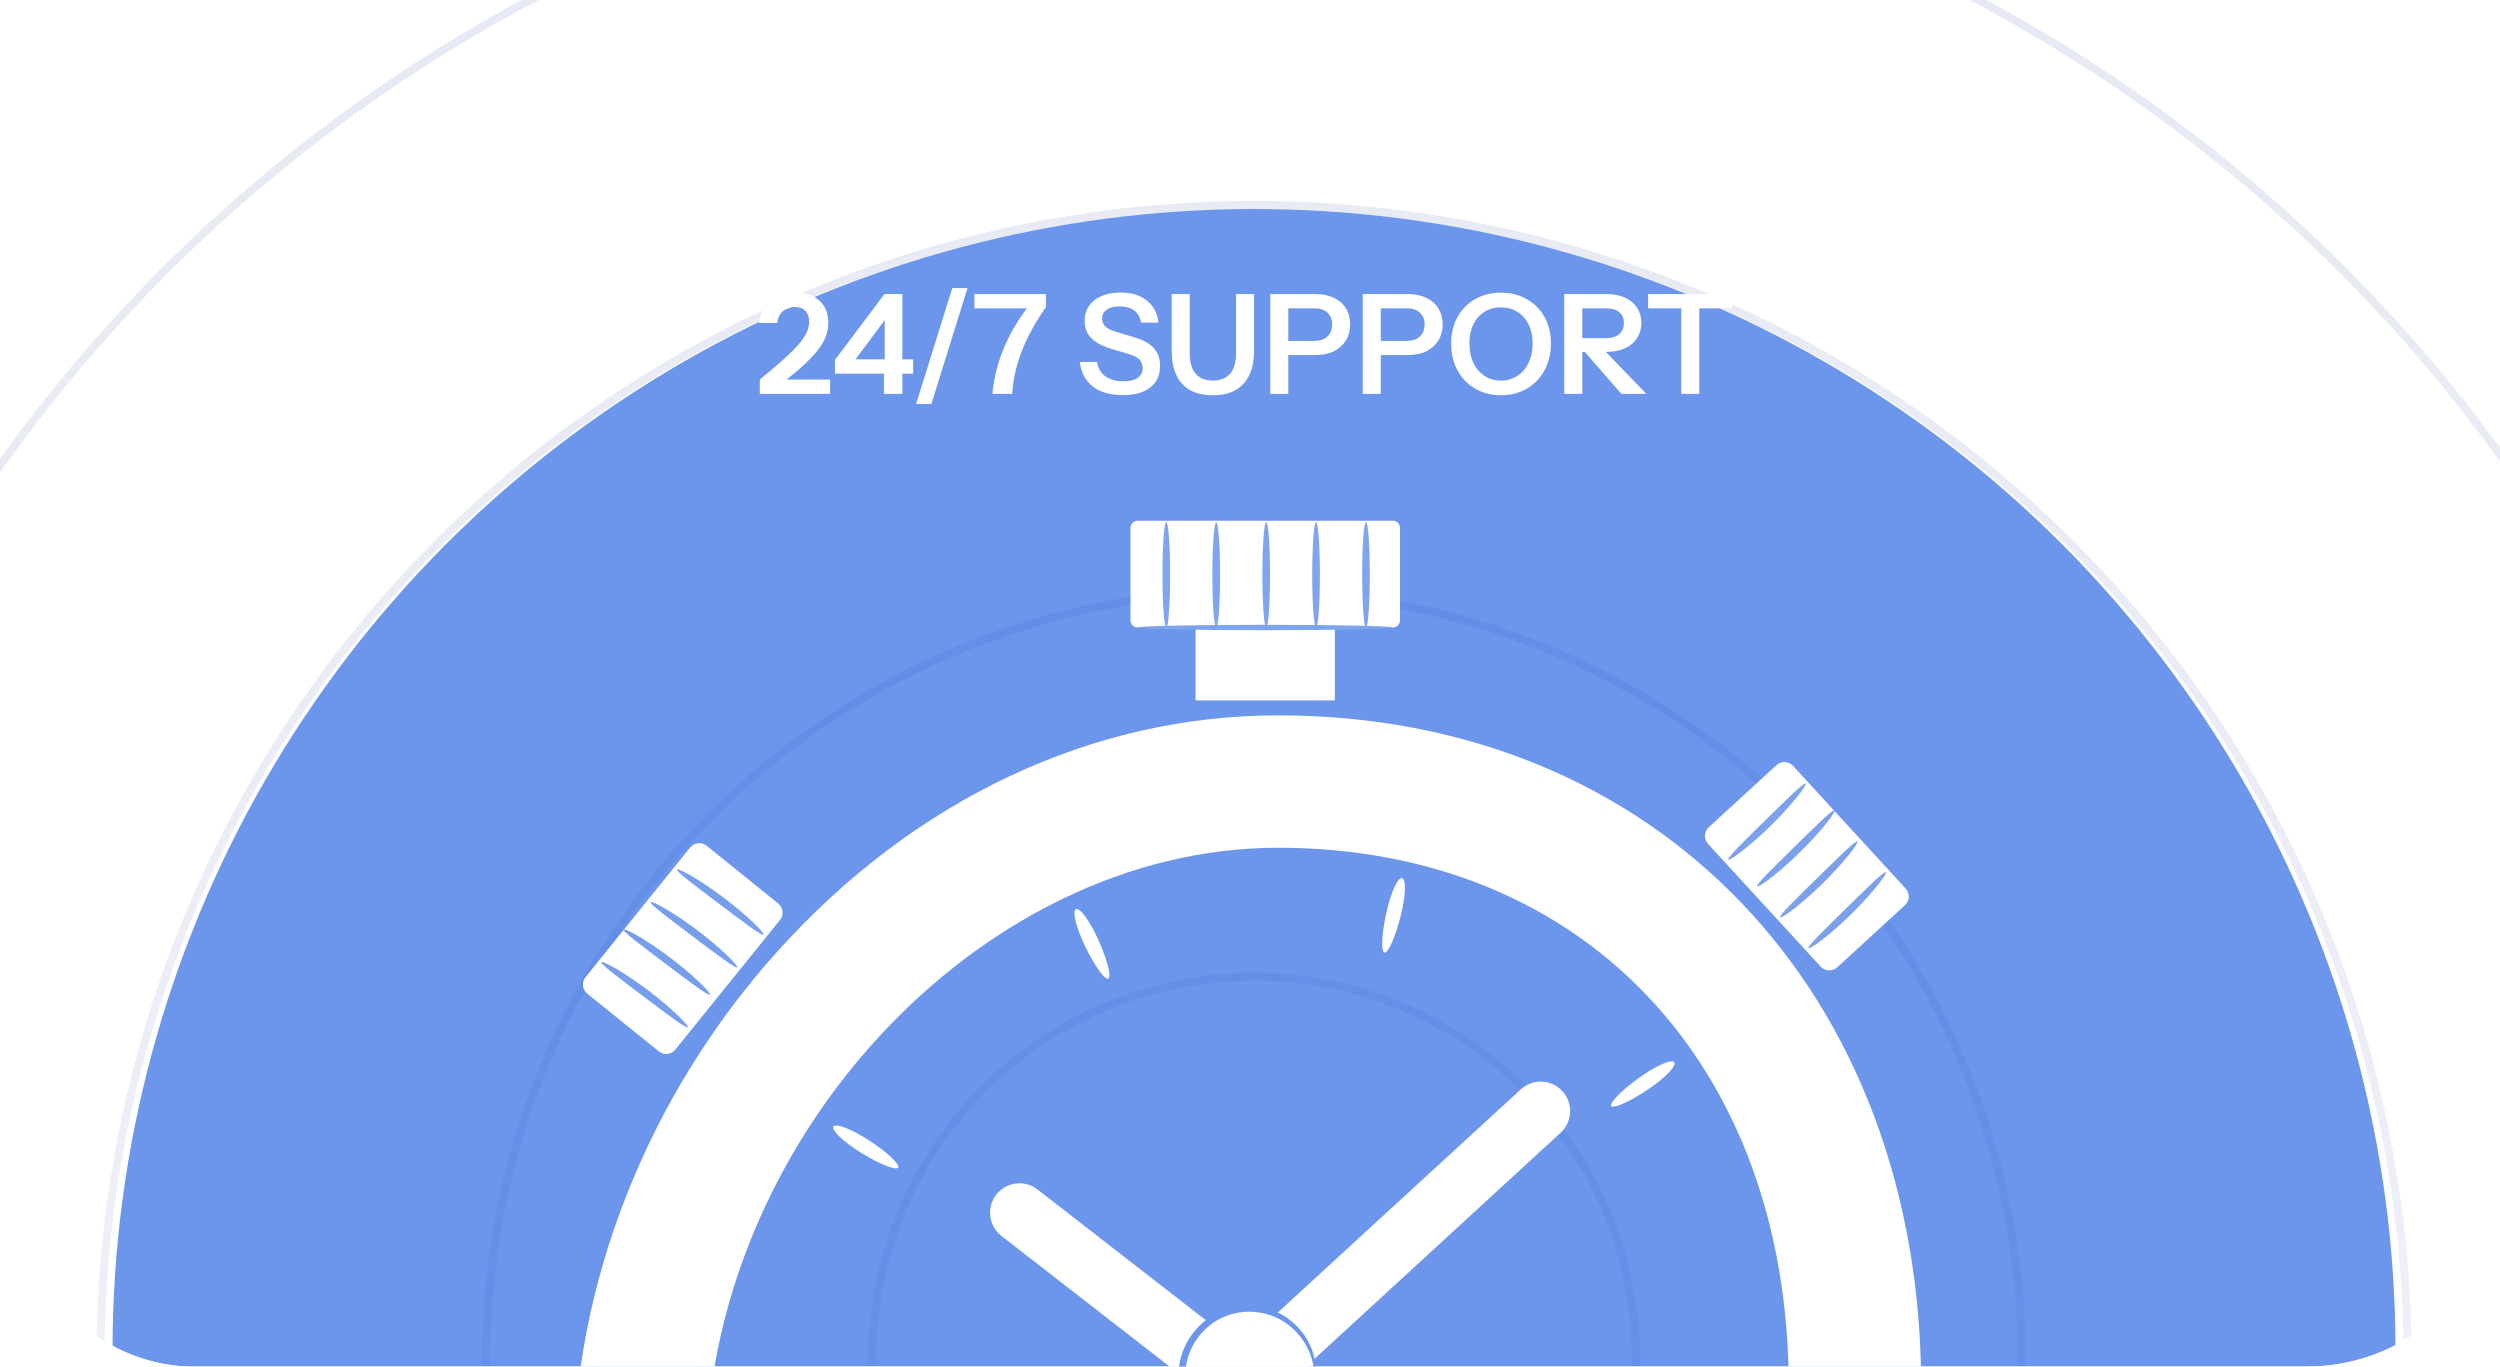 <svg width="311" height="170" viewBox="0 0 311 170" fill="none" xmlns="http://www.w3.org/2000/svg">
<g clip-path="url(#clip0_3695_17103)">
<rect width="311" height="170" rx="24" fill="white"/>
<g opacity="0.8">
<mask id="mask0_3695_17103" style="mask-type:alpha" maskUnits="userSpaceOnUse" x="-228" y="-215" width="768" height="768">
<rect width="768" height="768" transform="matrix(1 0 0 -1 -228 553)" fill="url(#paint0_linear_3695_17103)"/>
</mask>
<g mask="url(#mask0_3695_17103)">
<circle cx="48" cy="48" r="47.5" transform="matrix(1 0 0 -1 108 217)" stroke="#D5D9EB"/>
<circle cx="96" cy="96" r="95.5" transform="matrix(1 0 0 -1 60 265)" stroke="#D5D9EB"/>
<circle cx="144" cy="144" r="143.5" transform="matrix(1 0 0 -1 12 313)" stroke="#D5D9EB"/>
<circle cx="192" cy="192" r="191.5" transform="matrix(1 0 0 -1 -36 361)" stroke="#D5D9EB"/>
<circle cx="240" cy="240" r="239.5" transform="matrix(1 0 0 -1 -84 409)" stroke="#D5D9EB"/>
<circle cx="288" cy="288" r="287.5" transform="matrix(1 0 0 -1 -132 457)" stroke="#D5D9EB"/>
<circle cx="336" cy="336" r="335.5" transform="matrix(1 0 0 -1 -180 505)" stroke="#D5D9EB"/>
<circle cx="384" cy="384" r="383.5" transform="matrix(1 0 0 -1 -228 553)" stroke="#D5D9EB"/>
</g>
</g>
<g opacity="0.58" filter="url(#filter0_f_3695_17103)">
<circle cx="156" cy="168" r="142" fill="#014ADC"/>
</g>
<path d="M87.79 182.607H71.32C71.32 159.678 80.598 136.233 96.775 118.285C113.803 99.394 135.897 88.99 158.984 88.99C206.094 88.99 238.996 123.379 238.996 172.617H222.527C222.527 132.448 196.99 105.46 158.984 105.46C121.724 105.46 87.79 142.231 87.79 182.607Z" fill="white"/>
<path d="M108.196 141.923C110.399 143.365 111.983 144.851 111.734 145.244C111.486 145.638 109.464 144.841 107.219 143.466C104.976 142.092 103.391 140.605 103.683 140.146C103.972 139.686 105.995 140.482 108.196 141.923Z" fill="white"/>
<path d="M136.688 117.038C137.754 119.445 138.283 121.552 137.87 121.744C137.456 121.936 136.186 120.174 135.033 117.808C133.881 115.443 133.352 113.336 133.853 113.103C134.353 112.87 135.623 114.633 136.688 117.038Z" fill="white"/>
<path d="M174.212 114.081C173.557 116.63 172.666 118.612 172.224 118.506C171.781 118.401 171.877 116.231 172.436 113.659C172.996 111.088 173.887 109.107 174.425 109.234C174.963 109.362 174.868 111.534 174.212 114.081Z" fill="white"/>
<path d="M204.877 135.616C202.684 137.072 200.699 137.954 200.442 137.584C200.186 137.215 201.707 135.664 203.84 134.121C205.971 132.579 207.958 131.697 208.274 132.154C208.591 132.61 207.069 134.161 204.877 135.616Z" fill="white"/>
<path d="M154.502 176.019C153.713 176.019 152.92 175.765 152.258 175.249L124.579 153.752C122.983 152.512 122.694 150.212 123.934 148.616C125.173 147.021 127.471 146.731 129.069 147.971L154.289 167.56L189.171 135.534C190.651 134.158 192.966 134.242 194.344 135.723C195.72 137.204 195.636 139.519 194.155 140.896L156.994 175.04C156.296 175.689 155.399 176.019 154.502 176.019Z" fill="white"/>
<path d="M173.266 78.061H141.528C141.033 78.061 140.633 77.66 140.633 77.166V65.675C140.633 65.18 141.034 64.779 141.528 64.779H173.266C173.761 64.779 174.161 65.181 174.161 65.675V77.166C174.161 77.66 173.761 78.061 173.266 78.061Z" fill="white"/>
<path d="M166.058 71.418H148.727V87.129H166.058V71.418Z" fill="white"/>
<path d="M97.028 114.451L84.01 130.574C83.503 131.201 82.583 131.299 81.956 130.793L73.059 123.609C72.431 123.102 72.333 122.182 72.84 121.555L85.858 105.432C86.365 104.804 87.285 104.706 87.912 105.213L96.81 112.397C97.437 112.904 97.535 113.823 97.028 114.451Z" fill="white"/>
<path d="M173.269 78.061C173.269 78.247 166.162 78.398 157.398 78.398C148.63 78.398 141.523 78.248 141.523 78.061C141.523 77.876 148.63 77.725 157.398 77.725C166.162 77.725 173.269 77.876 173.269 78.061Z" fill="#7FA4EE"/>
<path d="M85.562 127.796C85.385 127.998 82.988 126.169 80.026 123.942C77.068 121.708 74.65 119.909 74.795 119.682C74.933 119.464 77.609 120.922 80.6 123.18C83.594 125.433 85.733 127.604 85.562 127.796Z" fill="#779EEC"/>
<path d="M88.32 123.739C88.142 123.942 85.746 122.113 82.784 119.886C79.825 117.652 77.407 115.852 77.553 115.625C77.691 115.408 80.367 116.865 83.358 119.124C86.352 121.377 88.49 123.547 88.32 123.739Z" fill="#779EEC"/>
<path d="M91.703 120.339C91.525 120.541 89.129 118.712 86.167 116.485C83.208 114.251 80.79 112.452 80.936 112.224C81.074 112.007 83.75 113.465 86.741 115.723C89.734 117.976 91.874 120.147 91.703 120.339Z" fill="#779EEC"/>
<path d="M94.984 116.282C94.806 116.485 92.41 114.656 89.448 112.429C86.49 110.195 84.071 108.395 84.217 108.168C84.355 107.951 87.031 109.408 90.022 111.667C93.016 113.92 95.156 116.09 94.984 116.282Z" fill="#779EEC"/>
<path d="M226.49 120.246L212.478 104.979C211.933 104.384 211.973 103.46 212.566 102.915L220.991 95.183C221.586 94.638 222.51 94.678 223.055 95.271L237.067 110.538C237.612 111.133 237.572 112.056 236.979 112.601L228.553 120.334C227.96 120.88 227.035 120.84 226.49 120.246Z" fill="white"/>
<path d="M214.994 106.927C214.82 106.721 216.985 104.622 219.627 102.024C222.276 99.43 224.413 97.305 224.616 97.483C224.81 97.651 222.972 100.081 220.294 102.704C217.623 105.331 215.159 107.125 214.994 106.927Z" fill="#7BA1EC"/>
<path d="M218.596 110.253C218.422 110.047 220.587 107.948 223.228 105.35C225.877 102.756 228.016 100.632 228.218 100.809C228.413 100.978 226.574 103.407 223.897 106.03C221.224 108.657 218.76 110.45 218.596 110.253Z" fill="#7BA1EC"/>
<path d="M221.455 114.109C221.281 113.903 223.446 111.804 226.088 109.206C228.736 106.611 230.875 104.487 231.077 104.665C231.271 104.833 229.433 107.262 226.755 109.885C224.085 112.512 221.62 114.306 221.455 114.109Z" fill="#7BA1EC"/>
<path d="M224.979 117.952C224.804 117.747 226.969 115.647 229.611 113.05C232.26 110.455 234.398 108.331 234.6 108.508C234.794 108.677 232.956 111.106 230.278 113.729C227.608 116.357 225.144 118.15 224.979 117.952Z" fill="#7BA1EC"/>
<path d="M145.086 78.045C144.823 78.045 144.609 75.112 144.609 71.496C144.609 67.879 144.823 64.947 145.086 64.947C145.35 64.947 145.563 67.879 145.563 71.496C145.562 75.112 145.349 78.045 145.086 78.045Z" fill="#80A5EE"/>
<path d="M151.297 78.045C151.034 78.045 150.82 75.112 150.82 71.496C150.82 67.879 151.034 64.947 151.297 64.947C151.561 64.947 151.774 67.879 151.774 71.496C151.774 75.112 151.561 78.045 151.297 78.045Z" fill="#80A5EE"/>
<path d="M157.516 78.045C157.253 78.045 157.039 75.112 157.039 71.496C157.039 67.879 157.253 64.947 157.516 64.947C157.78 64.947 157.993 67.879 157.993 71.496C157.992 75.112 157.778 78.045 157.516 78.045Z" fill="#80A5EE"/>
<path d="M163.719 78.045C163.456 78.045 163.242 75.112 163.242 71.496C163.242 67.879 163.456 64.947 163.719 64.947C163.983 64.947 164.195 67.879 164.195 71.496C164.195 75.112 163.983 78.045 163.719 78.045Z" fill="#80A5EE"/>
<path d="M169.93 78.045C169.667 78.045 169.453 75.112 169.453 71.496C169.453 67.879 169.667 64.947 169.93 64.947C170.194 64.947 170.406 67.879 170.406 71.496C170.407 75.112 170.194 78.045 169.93 78.045Z" fill="#80A5EE"/>
<path d="M161.201 176.96C164.441 173.72 164.441 168.467 161.201 165.227C157.961 161.987 152.708 161.987 149.468 165.227C146.228 168.467 146.228 173.72 149.468 176.96C152.708 180.2 157.961 180.2 161.201 176.96Z" fill="white"/>
<path d="M163.628 171.097C163.544 171.1 163.559 170.358 163.208 169.112C162.861 167.889 162.016 166.106 160.17 164.741C158.386 163.373 155.461 162.615 152.64 163.673C149.841 164.644 147.429 167.622 147.461 171.096C147.429 174.571 149.841 177.55 152.64 178.521C155.461 179.579 158.386 178.82 160.17 177.452C162.016 176.088 162.861 174.305 163.208 173.082C163.559 171.835 163.544 171.092 163.628 171.097C163.657 171.097 163.676 171.279 163.687 171.63C163.704 171.981 163.669 172.504 163.528 173.162C163.267 174.458 162.468 176.398 160.534 177.929C158.666 179.463 155.493 180.377 152.372 179.257C149.279 178.236 146.572 174.95 146.61 171.096C146.574 167.243 149.279 163.958 152.372 162.937C155.493 161.817 158.665 162.73 160.534 164.264C162.469 165.796 163.268 167.736 163.53 169.031C163.669 169.688 163.704 170.213 163.688 170.563C163.678 170.914 163.657 171.097 163.628 171.097Z" fill="#6C96EB"/>
<path d="M94.519 49V47.223C95.692 46.257 96.67 45.423 97.452 44.722C98.245 44.009 98.878 43.382 99.349 42.842C99.821 42.301 100.154 41.807 100.35 41.358C100.557 40.898 100.66 40.45 100.66 40.013C100.66 39.438 100.499 38.989 100.177 38.667C99.855 38.345 99.407 38.184 98.832 38.184C98.234 38.184 97.745 38.362 97.365 38.719C96.986 39.064 96.756 39.553 96.675 40.185H94.398C94.525 39.024 94.991 38.104 95.796 37.425C96.601 36.747 97.647 36.407 98.935 36.407C100.212 36.407 101.212 36.741 101.937 37.408C102.673 38.063 103.041 38.978 103.041 40.151C103.041 40.737 102.937 41.306 102.73 41.858C102.535 42.399 102.201 42.968 101.73 43.566C101.27 44.153 100.649 44.803 99.867 45.516C99.096 46.217 98.13 47.016 96.969 47.913L96.434 47.223H103.265V49H94.519ZM109.957 49V45.722L110.06 45.377V38.288L110.923 38.667L105.817 45.516L104.833 44.705H113.596V46.481H103.867V44.774L110.026 36.58H112.251V49H109.957ZM113.962 50.259L118.464 35.838H120.362L115.859 50.259H113.962ZM123.46 49C123.632 47.033 124.109 45.124 124.891 43.273C125.673 41.422 126.726 39.651 128.048 37.96L128.083 38.357H121.217V36.58H130.118V38.184C129.29 39.38 128.577 40.565 127.979 41.738C127.393 42.899 126.921 44.078 126.565 45.274C126.22 46.47 126.001 47.712 125.909 49H123.46ZM139.69 49.155C138.126 49.155 136.879 48.799 135.947 48.086C135.027 47.361 134.487 46.343 134.326 45.032H136.482C136.585 45.791 136.925 46.384 137.5 46.809C138.075 47.223 138.828 47.43 139.759 47.43C140.53 47.43 141.116 47.292 141.519 47.016C141.933 46.729 142.14 46.332 142.14 45.826C142.14 45.377 142.013 45.015 141.76 44.739C141.507 44.463 141.082 44.239 140.484 44.066L138.241 43.394C137.103 43.049 136.263 42.594 135.723 42.031C135.194 41.468 134.929 40.76 134.929 39.909C134.929 39.196 135.113 38.575 135.481 38.046C135.849 37.517 136.367 37.109 137.034 36.822C137.712 36.534 138.5 36.39 139.397 36.39C140.777 36.39 141.875 36.73 142.692 37.408C143.52 38.075 143.991 38.983 144.106 40.133H141.95C141.824 39.444 141.536 38.938 141.088 38.615C140.639 38.282 140.035 38.115 139.276 38.115C138.609 38.115 138.08 38.248 137.689 38.512C137.298 38.776 137.103 39.139 137.103 39.599C137.103 39.978 137.218 40.3 137.448 40.565C137.689 40.829 138.132 41.059 138.776 41.255L141.053 41.945C142.192 42.278 143.02 42.733 143.537 43.307C144.055 43.883 144.313 44.613 144.313 45.498C144.313 46.671 143.905 47.574 143.089 48.206C142.284 48.839 141.151 49.155 139.69 49.155ZM150.863 49.172C149.184 49.172 147.913 48.695 147.051 47.741C146.188 46.786 145.757 45.418 145.757 43.635V36.58H148V43.963C148 45.102 148.253 45.953 148.759 46.516C149.265 47.068 149.972 47.344 150.88 47.344C151.789 47.344 152.496 47.068 153.002 46.516C153.508 45.953 153.761 45.107 153.761 43.98V36.58H156.004V43.653C156.004 45.423 155.567 46.786 154.693 47.741C153.83 48.695 152.554 49.172 150.863 49.172ZM158.024 49V36.58H163.595C164.504 36.58 165.28 36.735 165.924 37.046C166.58 37.356 167.08 37.793 167.425 38.357C167.781 38.92 167.96 39.587 167.96 40.358C167.96 41.117 167.781 41.784 167.425 42.359C167.068 42.934 166.568 43.382 165.924 43.704C165.28 44.015 164.504 44.17 163.595 44.17H159.766V42.41H163.492C164.205 42.41 164.751 42.227 165.131 41.858C165.522 41.49 165.717 40.99 165.717 40.358C165.717 39.737 165.522 39.248 165.131 38.892C164.751 38.535 164.205 38.357 163.492 38.357H160.266V49H158.024ZM169.529 49V36.58H175.101C176.009 36.58 176.786 36.735 177.43 37.046C178.085 37.356 178.585 37.793 178.93 38.357C179.287 38.92 179.465 39.587 179.465 40.358C179.465 41.117 179.287 41.784 178.93 42.359C178.574 42.934 178.074 43.382 177.43 43.704C176.786 44.015 176.009 44.17 175.101 44.17H171.271V42.41H174.997C175.71 42.41 176.257 42.227 176.636 41.858C177.027 41.49 177.223 40.99 177.223 40.358C177.223 39.737 177.027 39.248 176.636 38.892C176.257 38.535 175.71 38.357 174.997 38.357H171.772V49H169.529ZM186.729 49.172C185.832 49.172 185.004 49.017 184.245 48.707C183.486 48.396 182.825 47.953 182.262 47.379C181.71 46.803 181.278 46.125 180.968 45.343C180.669 44.55 180.519 43.681 180.519 42.738C180.519 41.485 180.784 40.386 181.313 39.444C181.842 38.489 182.572 37.747 183.504 37.218C184.447 36.678 185.516 36.407 186.712 36.407C187.931 36.407 189.006 36.678 189.938 37.218C190.881 37.747 191.617 38.489 192.146 39.444C192.675 40.398 192.939 41.502 192.939 42.755C192.939 43.699 192.784 44.561 192.474 45.343C192.175 46.125 191.743 46.803 191.18 47.379C190.628 47.953 189.972 48.396 189.213 48.707C188.454 49.017 187.626 49.172 186.729 49.172ZM186.712 47.344C187.494 47.344 188.178 47.148 188.765 46.758C189.363 46.367 189.829 45.826 190.162 45.136C190.496 44.434 190.662 43.63 190.662 42.721C190.662 41.824 190.496 41.042 190.162 40.375C189.84 39.697 189.38 39.173 188.782 38.805C188.196 38.426 187.506 38.236 186.712 38.236C185.93 38.236 185.24 38.426 184.642 38.805C184.056 39.173 183.601 39.691 183.279 40.358C182.957 41.025 182.796 41.812 182.796 42.721C182.796 43.641 182.957 44.446 183.279 45.136C183.613 45.826 184.073 46.367 184.659 46.758C185.257 47.148 185.942 47.344 186.712 47.344ZM194.594 49V36.58H199.838C200.724 36.58 201.494 36.73 202.15 37.029C202.805 37.328 203.306 37.747 203.651 38.288C204.007 38.828 204.185 39.461 204.185 40.185C204.185 40.898 204.007 41.525 203.651 42.066C203.306 42.606 202.805 43.026 202.15 43.325C201.494 43.624 200.724 43.773 199.838 43.773H196.354V42.066H199.769C200.494 42.066 201.046 41.899 201.425 41.565C201.816 41.232 202.012 40.772 202.012 40.185C202.012 39.599 201.822 39.15 201.443 38.84C201.063 38.518 200.505 38.357 199.769 38.357H196.837V49H194.594ZM201.701 49L196.164 42.652H198.683L204.806 49H201.701ZM209.149 49V38.357H205.026V36.58H215.514V38.357H211.391V49H209.149Z" fill="white"/>
</g>
<defs>
<filter id="filter0_f_3695_17103" x="-86" y="-74" width="484" height="484" filterUnits="userSpaceOnUse" color-interpolation-filters="sRGB">
<feFlood flood-opacity="0" result="BackgroundImageFix"/>
<feBlend mode="normal" in="SourceGraphic" in2="BackgroundImageFix" result="shape"/>
<feGaussianBlur stdDeviation="50" result="effect1_foregroundBlur_3695_17103"/>
</filter>
<linearGradient id="paint0_linear_3695_17103" x1="384" y1="0" x2="384" y2="768" gradientUnits="userSpaceOnUse">
<stop stop-opacity="0"/>
<stop offset="0.991"/>
</linearGradient>
<clipPath id="clip0_3695_17103">
<rect width="311" height="170" rx="24" fill="white"/>
</clipPath>
</defs>
</svg>
